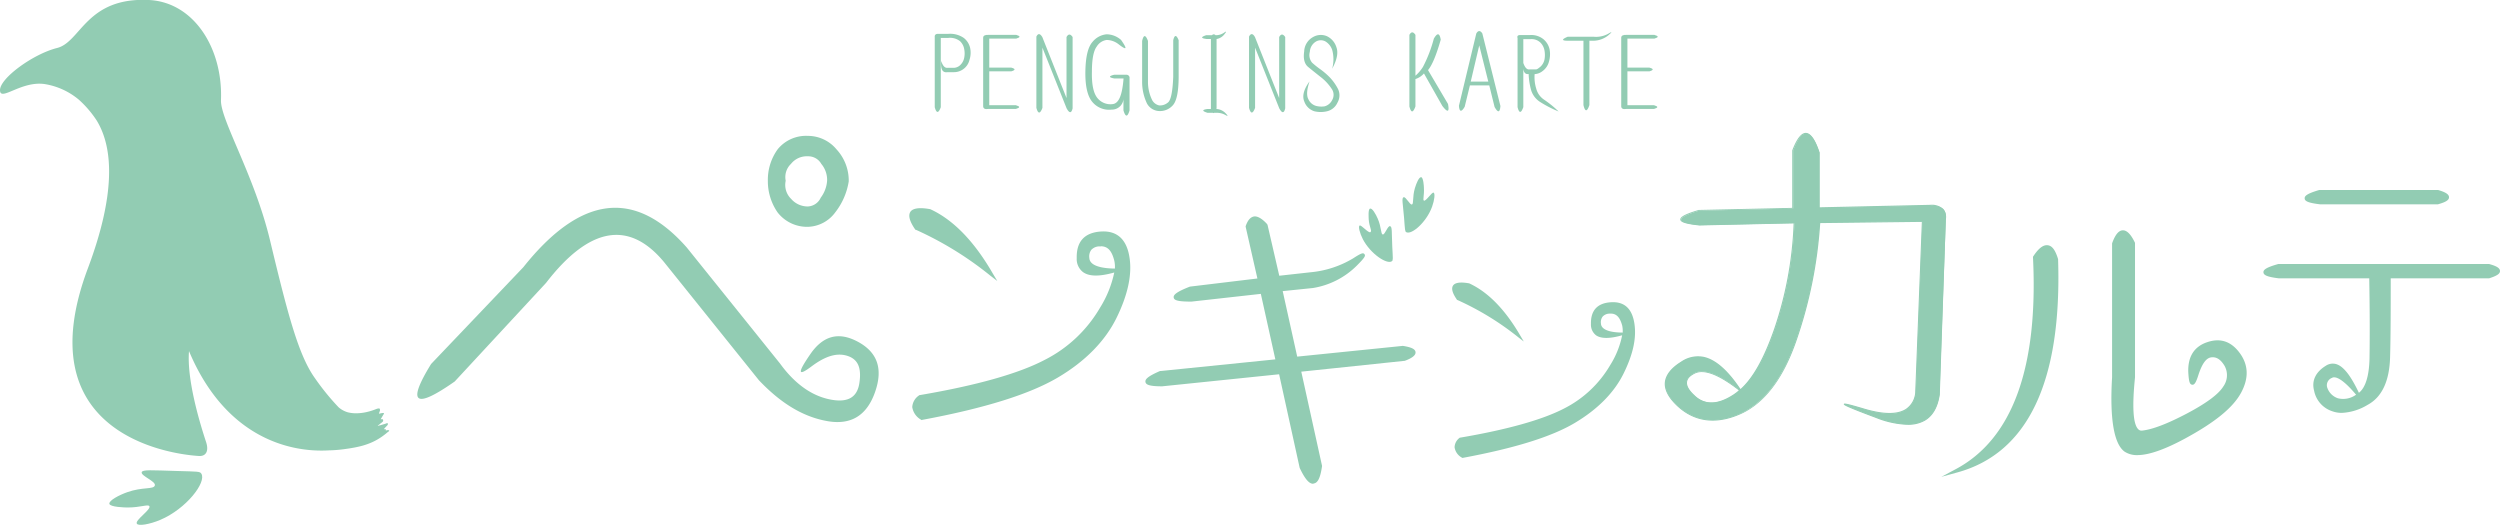 <svg xmlns="http://www.w3.org/2000/svg" viewBox="0 0 516.8 108.5"><defs><style>.cls-1{fill:#92ccb3;}</style></defs><g id="レイヤー_2" data-name="レイヤー 2"><g id="レイヤー_1-2" data-name="レイヤー 1"><path class="cls-1" d="M193.86,7H196a4.94,4.94,0,0,1,3.23.84,3.64,3.64,0,0,1,1.3,2,4.7,4.7,0,0,1-.11,2.51,3.29,3.29,0,0,1-1.37,2,3.25,3.25,0,0,1-1.89.57h-1.32c-1,.15-1.43-.6-1.27-2.31.31,1,.75,1.47,1.3,1.41h1.36a2,2,0,0,0,1.32-.62,2.77,2.77,0,0,0,.77-1.45,4.52,4.52,0,0,0,0-1.8,2.91,2.91,0,0,0-.88-1.65A3.34,3.34,0,0,0,196,7.84h-1.52V22.16c-.48,1.3-.9,1.3-1.25,0V7.67C193.18,7.25,193.42,7,193.86,7Z"/><path class="cls-1" d="M203.24,22V7.8c0-.42.36-.62,1.08-.59h5.76c.9.26.9.5,0,.77H204.5v6h4.55c.9.24.9.51,0,.77H204.5v7H210c.91.26.91.5,0,.77h-5.67C203.62,22.64,203.27,22.44,203.24,22Z"/><path class="cls-1" d="M215.47,7.67l5,12.6V7.65c.38-.68.79-.68,1.26,0V22.4c-.25,1.06-.66,1.06-1.24,0l-5-12.55V22.31c-.48,1.28-.9,1.28-1.25,0V7.56C214.59,6.85,215,6.88,215.47,7.67Z"/><path class="cls-1" d="M230.33,15.45h2.55l0,0a.65.65,0,0,1,.62.51v6.86q-.63,2.14-1.26,0V20a2.4,2.4,0,0,1-2.46,2.66,4.49,4.49,0,0,1-4-1.62c-1-1.21-1.47-3.35-1.41-6.36s.55-5,1.5-6.05a4.26,4.26,0,0,1,2.88-1.54,4.59,4.59,0,0,1,3,1.17c1.36,1.94,1.19,2.22-.55.86a4.09,4.09,0,0,0-2.42-.86,2.85,2.85,0,0,0-2.06,1.36q-1,1.32-1,5.21c-.06,2.6.31,4.38,1.1,5.39A3.46,3.46,0,0,0,230,21.52c1.29-.13,2-1.89,2.26-5.3h-1.91C229.16,16,229.16,15.74,230.33,15.45Z"/><path class="cls-1" d="M242.37,21.85a3.54,3.54,0,0,1-2.86,1.1,3,3,0,0,1-2.41-1.56,10.39,10.39,0,0,1-1-4.44V8.46c.31-1.32.71-1.32,1.21,0V17a8.45,8.45,0,0,0,.88,3.72,2.19,2.19,0,0,0,1.43,1.07,2.51,2.51,0,0,0,1.78-.57c.64-.44,1-2.22,1.13-5.3V8.31c.28-1.15.65-1.15,1.12,0v7.6Q243.63,20.6,242.37,21.85Z"/><path class="cls-1" d="M249.36,7.27h1.19a.47.47,0,0,1,.72,0h0a2.86,2.86,0,0,0,1.74-.5c.55-.38.57-.27.11.3a2.62,2.62,0,0,1-1.63,1V22.38a.18.18,0,0,1-.07.15h.09a2.84,2.84,0,0,1,1.89.93c.51.52.46.63-.11.3a3.53,3.53,0,0,0-1.78-.44H251c-.11.07-.17.07-.26,0h-1.12c-1.17-.37-1.17-.63,0-.79h.7a.33.33,0,0,1,0-.15V8.06h-.9C248.22,7.91,248.2,7.65,249.36,7.27Z"/><path class="cls-1" d="M259.43,7.67l5,12.6V7.65c.37-.68.79-.68,1.25,0V22.4c-.24,1.06-.66,1.06-1.23,0l-5-12.55V22.31c-.48,1.28-.9,1.28-1.25,0V7.56C258.55,6.85,259,6.88,259.43,7.67Z"/><path class="cls-1" d="M270.47,20.51a2.47,2.47,0,0,0,1.58,1.38,4.32,4.32,0,0,0,1.78.09,2.46,2.46,0,0,0,1.54-1.27,2.14,2.14,0,0,0-.11-2.38A10.09,10.09,0,0,0,273,15.91c-.94-.74-1.8-1.43-2.57-2.06s-1.05-1.7-.83-3.21a3.53,3.53,0,0,1,1.87-3,3.21,3.21,0,0,1,2.85-.15,3.73,3.73,0,0,1,1.94,2.27q.63,1.68-.88,4.46a7.4,7.4,0,0,0,0-3.94A3.31,3.31,0,0,0,274,8.57a2,2,0,0,0-1.93,0,2.62,2.62,0,0,0-1.3,2.14,2.47,2.47,0,0,0,.46,2.24,18.05,18.05,0,0,0,1.67,1.34,15.29,15.29,0,0,1,1.89,1.6,10.32,10.32,0,0,1,1.7,2.31,3,3,0,0,1,0,3A3.16,3.16,0,0,1,274.33,23a5.57,5.57,0,0,1-2.63,0A3.22,3.22,0,0,1,269.63,21c-.48-1.12-.13-2.53,1.08-4.17C270.14,18.51,270.05,19.74,270.47,20.51Z"/><path class="cls-1" d="M292.6,7.21v8.44a8,8,0,0,0,1.56-1.83A28,28,0,0,0,296.4,8c.73-1.27,1.19-1.21,1.43.2-.92,3.21-1.8,5.32-2.63,6.29l4.13,7c.33,1.71-.07,1.84-1.17.41l-3.8-6.72a3.89,3.89,0,0,1-1.76,1.16V22c-.5,1.37-.9,1.37-1.25,0V7.21C291.72,6.52,292.14,6.52,292.6,7.21Z"/><path class="cls-1" d="M301.59,21.87l3.59-14.95c.19-.33.39-.5.61-.5s.44.17.64.5l3.74,15c-.11,1.39-.51,1.45-1.21.2l-1.1-4.47h-4l-1.08,4.42C302.1,23.24,301.68,23.17,301.59,21.87Zm2.44-5h3.63l-1.87-7.49Z"/><path class="cls-1" d="M314.23,7.25h2a4,4,0,0,1,2.81.84,3.77,3.77,0,0,1,1.28,2.06,5.41,5.41,0,0,1-.11,2.55,3.49,3.49,0,0,1-1.34,2,2.83,2.83,0,0,1-1.63.62,7.94,7.94,0,0,0,.33,3,3.93,3.93,0,0,0,1.63,2.29,21.68,21.68,0,0,1,3,2.44,24,24,0,0,1-3.87-2,4.44,4.44,0,0,1-1.82-2.42A14.38,14.38,0,0,1,316,15.3c-.88.15-1.25-.64-1.12-2.35.33,1,.75,1.47,1.29,1.4h1.32c.25,0,.55-.22,1-.61a2.77,2.77,0,0,0,.79-1.45,5.11,5.11,0,0,0,0-1.83,3.06,3.06,0,0,0-.86-1.67,2.63,2.63,0,0,0-2-.7h-1.52V22.14c-.46,1.32-.86,1.32-1.19,0V7.87C313.57,7.45,313.79,7.25,314.23,7.25Z"/><path class="cls-1" d="M324.06,7.6h5.45a5.16,5.16,0,0,0,3-.66c.79-.46.79-.35,0,.33a5,5,0,0,1-3,1.15h-.95v13.3c-.48,1.43-.9,1.43-1.23,0V8.42h-3.25C322.8,8.42,322.8,8.13,324.06,7.6Z"/><path class="cls-1" d="M335.14,22V7.8c0-.42.35-.62,1.07-.59H342c.91.26.91.5,0,.77h-5.58v6h4.55c.9.24.9.51,0,.77h-4.55v7h5.5c.9.26.9.5,0,.77h-5.68C335.51,22.64,335.16,22.44,335.14,22Z"/><path class="cls-1" d="M89.12,75.24l19.06-20c11.82-14.83,23-16.28,33.77-4.1l19.29,24c2.9,4,6.28,6.52,10,7.36s5.91-.12,6.4-3.26-.24-4.94-2.42-5.66-4.58,0-7.47,2.17-2.9,1.32-.24-2.54,5.91-4.7,9.89-2.53,5.18,5.55,3.49,10.37-4.94,6.88-9.89,6-9.52-3.61-14.11-8.44L137.24,54.14c-7.23-8.68-15.43-7.24-24.36,4.34L94,78.86C85.75,84.65,84.06,83.45,89.12,75.24Zm71.64-44.38A7.55,7.55,0,0,1,167,28.09a7.67,7.67,0,0,1,5.91,2.77,9.5,9.5,0,0,1,2.54,6.64,13.92,13.92,0,0,1-2.78,6.39,7.27,7.27,0,0,1-5.67,3,7.72,7.72,0,0,1-6.27-3,11.34,11.34,0,0,1-2-6.52A10.79,10.79,0,0,1,160.76,30.86Zm2.78,10.25A4.53,4.53,0,0,0,167,42.68a3.07,3.07,0,0,0,2.66-1.81,6.61,6.61,0,0,0,1.32-3.5,5.15,5.15,0,0,0-1.2-3.49A3.09,3.09,0,0,0,167,32.31a4.17,4.17,0,0,0-3.49,1.57,3.77,3.77,0,0,0-1.09,3.49A4,4,0,0,0,163.54,41.11Z"/><path class="cls-1" d="M189.43,47.14c-2.11-3.07-1.23-4.3,2.67-3.62,4.64,2.12,8.94,6.49,12.76,13.11A70.57,70.57,0,0,0,189.43,47.14Zm33.51,6.21c-.06-3.21,1.51-4.91,4.71-5.12s5,1.5,5.53,5.05-.34,7.58-2.66,12.29-6.35,8.8-12.08,12.21-15,6.28-27.85,8.67c-2-1.5-2.18-2.93-.41-4.44,11.95-2,20.55-4.5,25.87-7.3s9.21-6.48,11.67-10.92,3.48-7.78,2.94-10-1.64-3.34-3.42-3.21a2.33,2.33,0,0,0-2.45,2.8c.06,1.64,2,2.53,5.8,2.53C225.54,57.38,223,56.49,222.94,53.35Z"/><path class="cls-1" d="M190.5,86.84l-.12-.09a3.61,3.61,0,0,1-1.8-2.6A3.11,3.11,0,0,1,190,81.73l.07-.06.1,0c11.76-2,20.42-4.46,25.76-7.26A27.71,27.71,0,0,0,227.4,63.61a22.38,22.38,0,0,0,2.94-7.28c-3.08.87-5.2.84-6.47-.09a3.41,3.41,0,0,1-1.29-2.88h0c-.08-3.43,1.62-5.28,5-5.5s5.35,1.66,5.91,5.37c.56,3.54-.35,7.74-2.69,12.5s-6.47,9-12.22,12.37-14.92,6.28-28,8.71Zm-.15-4.48a2.37,2.37,0,0,0-1,1.76,2.86,2.86,0,0,0,1.36,1.94c12.71-2.37,22-5.27,27.57-8.59s9.65-7.41,11.94-12.07A23.69,23.69,0,0,0,233,55.55l-1.87.56A22.06,22.06,0,0,1,228,64,28.52,28.52,0,0,1,216.22,75C210.83,77.87,202.13,80.34,190.35,82.36Zm33-29a2.72,2.72,0,0,0,1,2.3c.79.58,2.07.73,3.81.44-2.91-.43-3.65-1.65-3.69-2.71a2.91,2.91,0,0,1,.59-2.23,3,3,0,0,1,2.21-1c2-.15,3.21,1,3.79,3.49a6.26,6.26,0,0,1,.15,1.83H233a12.75,12.75,0,0,0-.15-2.17c-.51-3.32-2.19-4.87-5.15-4.74s-4.42,1.74-4.36,4.74Zm4.24-2.43h-.28a2.34,2.34,0,0,0-1.7.7,2.23,2.23,0,0,0-.42,1.7c.08,1.85,3.27,2.17,5.28,2.19a5.83,5.83,0,0,0-.13-1.66C229.82,51.83,229,50.91,227.55,50.91Zm-21.43,7.16-1.49-1.15a70.19,70.19,0,0,0-15.34-9.44l-.1,0-.06-.09c-1.13-1.65-1.45-2.82-1-3.58s1.81-1,4-.61l.09,0c4.75,2.16,9.1,6.62,12.93,13.25ZM189.68,46.84a68.09,68.09,0,0,1,13.87,8.32c-3.49-5.57-7.37-9.36-11.56-11.28-2.36-.41-3,0-3.2.29S188.52,45.13,189.68,46.84Z"/><path class="cls-1" d="M301.33,61.76c-1.75-2.54-1-3.56,2.21-3,3.85,1.76,7.42,5.38,10.59,10.87A59.09,59.09,0,0,0,301.33,61.76Zm27.8,5.16c-.06-2.67,1.24-4.08,3.9-4.25s4.14,1.25,4.59,4.19-.28,6.28-2.21,10.19-5.26,7.3-10,10.13-12.45,5.21-23.1,7.19c-1.69-1.24-1.81-2.43-.34-3.68,9.91-1.7,17-3.73,21.46-6.06a23.1,23.1,0,0,0,9.68-9c2.09-3.63,2.89-6.46,2.43-8.32s-1.35-2.78-2.83-2.67a1.94,1.94,0,0,0-2,2.33c0,1.35,1.69,2.09,4.81,2.09C331.28,70.26,329.18,69.52,329.13,66.92Z"/><path class="cls-1" d="M302.24,94.63l-.09-.06a2.92,2.92,0,0,1-1.46-2.11,2.52,2.52,0,0,1,1.11-2l.05,0h.06c9.76-1.67,16.95-3.7,21.39-6a23.11,23.11,0,0,0,9.57-9,18.17,18.17,0,0,0,2.46-6.15c-2.58.73-4.35.72-5.4,0a2.78,2.78,0,0,1-1.05-2.34h0c-.06-2.8,1.33-4.32,4.14-4.49s4.37,1.35,4.84,4.39-.29,6.4-2.23,10.34-5.35,7.4-10.11,10.23-12.36,5.21-23.18,7.22Zm-.18-3.71a2,2,0,0,0-.88,1.52,2.41,2.41,0,0,0,1.17,1.67c10.56-2,18.27-4.37,22.92-7.14s8-6.16,9.92-10,2.63-7.22,2.19-10-1.84-4.09-4.34-4-3.72,1.46-3.67,4a2.31,2.31,0,0,0,.85,2c.72.52,1.92.63,3.59.3-2.7-.3-3.36-1.34-3.4-2.24a2.43,2.43,0,0,1,.47-1.81,2.51,2.51,0,0,1,1.79-.77c1.6-.12,2.61.81,3.09,2.85a5.21,5.21,0,0,1,.12,1.56h1.27l-1.31.39a17.87,17.87,0,0,1-2.54,6.55,23.57,23.57,0,0,1-9.77,9.15C319.05,87.2,311.83,89.24,302.06,90.92ZM333,64.83h-.24a2,2,0,0,0-1.45.6,1.92,1.92,0,0,0-.36,1.46c.05,1.19,1.64,1.85,4.49,1.86a5.17,5.17,0,0,0-.1-1.45C334.88,65.61,334.16,64.83,333,64.83ZM315,70.6l-1-.77A58.36,58.36,0,0,0,301.24,62l-.07,0,0-.06c-.93-1.34-1.19-2.29-.8-2.9s1.48-.79,3.25-.48l.06,0c3.93,1.79,7.53,5.48,10.7,11Zm-13.48-9a56.19,56.19,0,0,1,11.77,7.09c-2.94-4.78-6.23-8-9.79-9.66-1.9-.33-2.53,0-2.72.27S300.55,60.18,301.49,61.57Z"/><path class="cls-1" d="M387.81,86.28c-7.87-2.94-8.64-3.55-2.25-1.64s9.85.69,10.46-3.37l1.38-35.53L376.14,46a90.87,90.87,0,0,1-4.84,24.2c-2.77,8.13-6.74,13.23-11.75,15.39s-9.43,1.47-12.88-1.82-3.2-6.31.86-8.9S355.74,74.35,360,81c-4.58-3.72-7.87-4.93-9.86-3.81s-2,2.68.09,4.58,4.75,2,8,0,6.14-6.48,8.65-13.65a75.94,75.94,0,0,0,4.06-22l-19.62.43c-5-.52-5.1-1.47-.09-3l19.45-.44V31.14c1.81-4.84,3.72-4.76,5.44.43V43l23-.52c2.34,0,3.38.95,3.12,2.94l-1.3,36.12C400,87.57,395.67,89.22,387.81,86.28Z"/><path class="cls-1" d="M394.32,87.82a19.2,19.2,0,0,1-6.55-1.43c-6.73-2.51-6.67-2.69-6.61-2.86s.1-.3,4.44,1c3.85,1.11,6.67,1.11,8.38,0a4.47,4.47,0,0,0,1.92-3.28l1.38-35.38-21,.25a92.12,92.12,0,0,1-4.84,24.12c-2.75,8.06-6.72,13.26-11.83,15.46s-9.52,1.47-13-1.84c-1.77-1.69-2.6-3.31-2.46-4.82s1.27-3,3.35-4.27a6.11,6.11,0,0,1,4.72-1c2.48.55,5,2.79,7.58,6.65,2.55-2.29,4.83-6.37,6.92-12.36a76,76,0,0,0,4.05-21.88l-19.49.43c-3.41-.35-3.89-.83-3.93-1.21s.36-1,3.81-2h0l19.33-.43V31.09c.91-2.4,1.85-3.62,2.8-3.62h0c1,0,2,1.38,2.86,4.06V42.85L399,42.34a3.51,3.51,0,0,1,2.75.89,2.66,2.66,0,0,1,.49,2.18L401,81.53c-.37,2.62-1.4,4.44-3.05,5.42A6.94,6.94,0,0,1,394.32,87.82Zm-12.61-4.11c.57.29,2.11,1,6.14,2.45,4.45,1.67,7.8,1.86,10,.57,1.58-.93,2.57-2.69,2.93-5.22L402,45.39a2.41,2.41,0,0,0-.42-2,3.34,3.34,0,0,0-2.57-.81l-23.11.52V31.59c-.84-2.52-1.75-3.86-2.62-3.88s-1.72,1.18-2.58,3.45v12h-.12l-19.43.43c-3.2,1-3.64,1.54-3.61,1.78s.53.67,3.69,1L371,46v.13a76,76,0,0,1-4.07,22.08c-2.11,6-4.42,10.17-7,12.49l.18.28.41.64-.59-.48-.26-.21a9.93,9.93,0,0,1-1.42,1c-3.25,2-6,2-8.09,0-1.19-1.08-1.73-2.07-1.63-2.93a2.6,2.6,0,0,1,1.57-1.84c2-1.12,5.13,0,9.39,3.34-2.47-3.72-4.93-5.87-7.32-6.4a5.91,5.91,0,0,0-4.54.93c-2,1.28-3.09,2.66-3.23,4.09s.66,3,2.38,4.62c3.41,3.24,7.7,3.85,12.75,1.79s9-7.32,11.68-15.31A91.26,91.26,0,0,0,376,46v-.11l21.51-.26v.13l-1.39,35.52a4.73,4.73,0,0,1-2,3.47c-1.78,1.14-4.67,1.14-8.59,0C383.23,84.07,382.18,83.81,381.71,83.71Zm-29.93-6.79a3.18,3.18,0,0,0-1.59.39c-.88.48-1.37,1-1.44,1.66-.1.78.42,1.69,1.54,2.72,2,2,4.66,2,7.81,0a9.43,9.43,0,0,0,1.34-1C356.23,78.2,353.66,76.92,351.78,76.92Z"/><path class="cls-1" d="M420.6,53.18c1.95-3,3.4-2.82,4.42.51q1.2,37.62-20.59,43.64C416.32,91,421.76,76.31,420.6,53.18Zm22.32,36.18c2.11-.22,5.22-1.38,9.36-3.56s6.67-4,7.68-5.72a4.35,4.35,0,0,0,.29-4.64c-.87-1.45-1.88-2.1-3.12-2s-2.17,1.45-3,3.92-1.23,2.32-1.38-.58,1.09-4.86,3.63-5.73,4.56-.29,6.3,2,1.89,4.93.29,7.9-5.36,6-11.38,9.28-10.15,4.2-12.25,2.75S436.47,86.53,437,78V50.43c1.16-3.26,2.54-3.26,4.06-.07V78C440.24,85.73,440.82,89.57,442.92,89.36Z"/><path class="cls-1" d="M401.31,98.57,404.26,97c11.74-6.23,17.12-21,16-43.81v-.12l.07-.1c1.09-1.66,2.06-2.4,3-2.27s1.57,1.07,2.12,2.87l0,.1c.8,25.17-6.22,40-20.86,44ZM421,53.29c1,21.17-3.51,35.48-13.52,42.61,12.14-5.11,17.92-19.26,17.2-42.15-.55-1.81-1.13-2.25-1.51-2.31S422.06,51.66,421,53.29Zm20.86,40.79a4.62,4.62,0,0,1-2.67-.72C437,91.78,436.1,86.6,436.61,78V50.37l0-.06c.63-1.78,1.35-2.66,2.19-2.7s1.7.8,2.55,2.59l0,.16V78c-.62,6.07-.4,9.67.66,10.72a.93.93,0,0,0,.82.29h0c2.1-.22,5.2-1.4,9.21-3.51s6.57-4,7.55-5.59a4,4,0,0,0,.28-4.27c-.8-1.33-1.68-1.9-2.75-1.77s-1.91,1.32-2.67,3.66c-.49,1.56-.82,2.07-1.29,2s-.69-.5-.8-2.69c-.08-3.13,1.22-5.18,3.87-6.09s4.89-.28,6.72,2.16,2,5.19.32,8.29-5.43,6.12-11.53,9.43C447.49,92.93,444.19,94.08,441.83,94.08Zm-4.48-43.59V78c-.48,8.16.31,13.4,2.24,14.77s5.92.4,11.86-2.78,9.75-6.3,11.23-9.12,1.45-5.32-.26-7.5-3.55-2.81-5.88-1.92-3.46,2.57-3.39,5.38a10,10,0,0,0,.19,1.74,9.74,9.74,0,0,0,.47-1.26c.87-2.69,1.91-4,3.28-4.17s2.52.53,3.48,2.13a4.74,4.74,0,0,1-.29,5c-1.06,1.73-3.62,3.65-7.83,5.87s-7.29,3.37-9.49,3.59h0a1.64,1.64,0,0,1-1.41-.5c-1.26-1.25-1.54-4.84-.88-11.28V50.44c-.9-1.86-1.53-2.12-1.81-2.1S438,48.66,437.35,50.49Zm5.57,38.87h0Z"/><path class="cls-1" d="M471.05,54.93h43.41c2.63.71,2.63,1.47,0,2.24H493.84c0,6.28,0,11.85-.12,16.65s-1.61,8-4.42,9.54-5.25,2-7.11,1.28a5.2,5.2,0,0,1-3.46-4c-.51-1.92.26-3.52,2.24-4.74s4,.52,6.28,5.32q-3.75-4.43-5.38-3.46a2,2,0,0,0-1.09,2.56,3.82,3.82,0,0,0,2.37,2.31q1.83.68,4.42-1c1.66-1,2.56-3.65,2.62-7.75s.07-9.73-.06-16.78h-19C467.33,56.72,467.33,56,471.05,54.93Zm8.51-15.3H504c2.63.77,2.63,1.53,0,2.24H479.63C475.85,41.42,475.85,40.72,479.56,39.63Z"/><path class="cls-1" d="M484.11,85.35a5.74,5.74,0,0,1-2.05-.36,5.57,5.57,0,0,1-3.69-4.24c-.54-2,.29-3.83,2.41-5.13a2.56,2.56,0,0,1,2.13-.36c1.52.44,3,2.35,4.67,5.83l.05.11c1.38-1.07,2.14-3.56,2.2-7.26.05-3.19.08-8.62-.06-16.4H471.11c-2.61-.31-3.17-.71-3.21-1.23s.47-1,3.05-1.73l.1,0,43.51,0c1.56.42,2.23.85,2.24,1.44s-.66,1-2.23,1.51H494.21c0,6.2,0,11.58-.13,16.29-.13,4.94-1.68,8.26-4.61,9.85A11.28,11.28,0,0,1,484.11,85.35Zm-1.88-9.45a1.92,1.92,0,0,0-1.06.34c-1.85,1.14-2.55,2.59-2.08,4.34a4.86,4.86,0,0,0,3.23,3.72c1.66.63,3.75.31,6.22-1l-1-1.2c-1.72,1-3.24,1.32-4.51.85a4.18,4.18,0,0,1-2.59-2.54,2.32,2.32,0,0,1,1.25-3c1-.56,2.28,0,4,1.56-1.05-1.76-2.05-2.79-3-3.06A1.59,1.59,0,0,0,482.23,75.9Zm5.72,6,.67,1.42.5-.27c2.68-1.46,4.1-4.57,4.23-9.23s.13-10.28.13-16.64V56.8h20.93c1.52-.45,1.65-.77,1.65-.78h0s-.15-.31-1.65-.72H471.1a6.66,6.66,0,0,0-2.42,1,6.69,6.69,0,0,0,2.48.56h19.33v.37c.14,8,.11,13.53.06,16.78C490.5,78,489.62,80.71,488,81.89ZM482.51,78a.8.8,0,0,0-.45.12,1.61,1.61,0,0,0-.93,2.12,3.49,3.49,0,0,0,2.16,2.09,4.52,4.52,0,0,0,3.76-.74l-.08-.09C484.55,78.64,483.22,78,482.51,78ZM504,42.24H479.63c-2.62-.31-3.17-.69-3.21-1.21s.45-1,3-1.75l.1,0,24.5,0c1.58.46,2.24.91,2.24,1.5s-.68,1-2.24,1.44ZM477.2,41a7.2,7.2,0,0,0,2.47.53h24.24c1.51-.41,1.65-.72,1.65-.74h0s-.14-.32-1.65-.76H479.62A7.11,7.11,0,0,0,477.2,41Z"/><path class="cls-1" d="M239.93,77l24.16-2.46-3.2-14.26-14.68,1.64c-4.3.06-4.37-.76-.13-2.39l14.26-1.71-2.46-10.92c.75-2.25,2-2.32,3.82-.27l2.46,10.78,6.83-.75a21.3,21.3,0,0,0,8.94-2.93c2.39-1.57,2.45-1.23.27,1a16.3,16.3,0,0,1-8.87,4.51l-6.62.68,3.21,14.26,22-2.25c3,.48,3.07,1.3.27,2.39l-21.7,2.25L272.9,96.3q-.93,6.45-3.89.21l-4.3-19.59-24.5,2.53C236.18,79.45,236.11,78.63,239.93,77Z"/><path class="cls-1" d="M271.43,100c-.83,0-1.68-1-2.76-3.28l-4.25-19.35-24.18,2.49h0c-2.72,0-3.34-.35-3.45-.88s.36-1.14,3-2.28l.11,0,23.74-2.41-3-13.54-14.35,1.6c-2.9,0-3.56-.29-3.66-.82s.42-1.14,3.35-2.28l13.95-1.68L257.5,46.87l0-.1c.4-1.18.93-1.82,1.63-2s1.72.35,2.82,1.57l.08.17L264.45,57l6.5-.72a20.76,20.76,0,0,0,8.78-2.88c1.69-1.1,2.06-1.19,2.32-.87s.19.62-1.59,2.4a16.57,16.57,0,0,1-9.06,4.61l-6.24.64,3,13.54L290,71.5h0c1.77.28,2.55.66,2.62,1.28S292,74,290.37,74.6l-.1,0L269,76.83l4.29,19.46v.07c-.33,2.35-.85,3.45-1.68,3.58ZM265,76.52l4.37,19.91c1.32,2.75,2,2.8,2.1,2.78s.67-.23,1-2.89l-4.44-20.13,22.07-2.29c1.67-.66,1.75-1,1.76-1h0s-.17-.34-2-.63l-22.32,2.28-3.37-15,7-.72a15.84,15.84,0,0,0,8.64-4.39c.29-.29.52-.52.7-.72l-.5.32a21.61,21.61,0,0,1-9.1,3l-7.15.78-2.51-11c-.86-.93-1.56-1.37-2.06-1.27s-.75.55-1.05,1.39l2.53,11.22-14.67,1.75a8.13,8.13,0,0,0-2.76,1.42,7.66,7.66,0,0,0,2.85.24l15-1.67,3.37,15L240,77.35c-2.34,1-2.53,1.43-2.54,1.47a7.76,7.76,0,0,0,2.72.26Z"/><path class="cls-1" d="M287.73,54c-1,.73-4.41-1.5-6-4.55-.63-1.23-1-2.64-.67-2.83s1.83,1.63,2.23,1.37-.23-1-.35-2.63c0-.3-.17-2.11.28-2.24s1.16,1.11,1.58,2.07c.79,1.8.61,3.2,1.05,3.28s1-1.8,1.49-1.72.33,1.18.47,4.24C287.94,53.5,288,53.8,287.73,54Z"/><path class="cls-1" d="M290.71,48c1.09.6,4.18-2.06,5.34-5.29.47-1.3.65-2.74.3-2.89s-1.6,1.86-2,1.65c-.28-.14.1-1.07,0-2.66,0-.3-.11-2.11-.56-2.18s-1,1.25-1.3,2.25c-.56,1.9-.2,3.26-.62,3.39s-1.26-1.65-1.71-1.5-.17,1.21.09,4.26C290.44,47.56,290.43,47.86,290.71,48Z"/><path class="cls-1" d="M80.44,89a.25.25,0,0,0-.16-.08.55.55,0,0,0-.18,0l-.26.06s-.08,0-.09,0,0,0,0,0l0-.18a.11.11,0,0,0,0-.08h-.33s-.06,0-.07,0,.29-.35.34-.4l.28-.29c.08-.09.21-.19.2-.31a.3.3,0,0,0,0-.19c-.07-.11-.37,0-.47.06l-.58.17-.55.16c-.15,0-.46.16-.47.11s.24-.22.29-.26l.18-.15.47-.38a.39.39,0,0,0,.14-.47.31.31,0,0,0-.09-.11l-.07,0-.33,0s0,0,0,0c.11-.17.21-.33.3-.5l.22-.38a1.4,1.4,0,0,0,.16-.26c.1-.32-.91,0-1.05,0h0s.08-.24.1-.28l.12-.34a.49.49,0,0,0,0-.24s0-.17-.09-.2a.67.67,0,0,0-.37,0,2.29,2.29,0,0,0-.37.12c-.21.09-.43.17-.65.24a11.65,11.65,0,0,1-1.4.39,9.84,9.84,0,0,1-1.8.22,7,7,0,0,1-1.93-.19A5,5,0,0,1,70,84.2h0a50.19,50.19,0,0,1-4.88-6c-3.38-4.7-5.58-13-9.3-28.52C52.6,36.25,45.53,24.71,45.68,20.7,46.1,10,40.09.47,30.8,0c-13-.62-14.06,8.68-19,9.92S0,16.15,0,18.63s4.4-2,9.3-1.24a14.56,14.56,0,0,1,7,3.22h0A21.63,21.63,0,0,1,20,24.93h0c3.48,5.72,3.89,15.29-1.84,30.56C5.62,88.92,33.75,93.79,41.08,94.26c1.56.11,2.11-1.08,1.53-2.86-1.47-4.44-4-13.06-3.54-18.82C46.55,90.36,59.75,93.59,68,93.1a28,28,0,0,0,3-.23L72,92.73c.73-.11,1.47-.24,2.19-.41A14.51,14.51,0,0,0,76,91.79a12.11,12.11,0,0,0,1.61-.71,12.38,12.38,0,0,0,1.47-.91c.25-.18.49-.36.72-.55l.36-.3C80.29,89.25,80.52,89.07,80.44,89Z"/><path class="cls-1" d="M36.53,97.36c-5.2-.15-7.08-.32-7.24.26-.2.77,3,1.88,2.72,2.74s-2.53.26-5.69,1.38c-1.68.59-3.85,1.73-3.71,2.41s3.25.76,3.76.76c2.71,0,4.25-.73,4.51-.27.39.7-3,2.87-2.6,3.6.28.57,2.71.14,4.87-.78,5.37-2.28,9.59-7.78,8.47-9.55C41.33,97.43,40.82,97.49,36.53,97.36Z"/></g></g></svg>